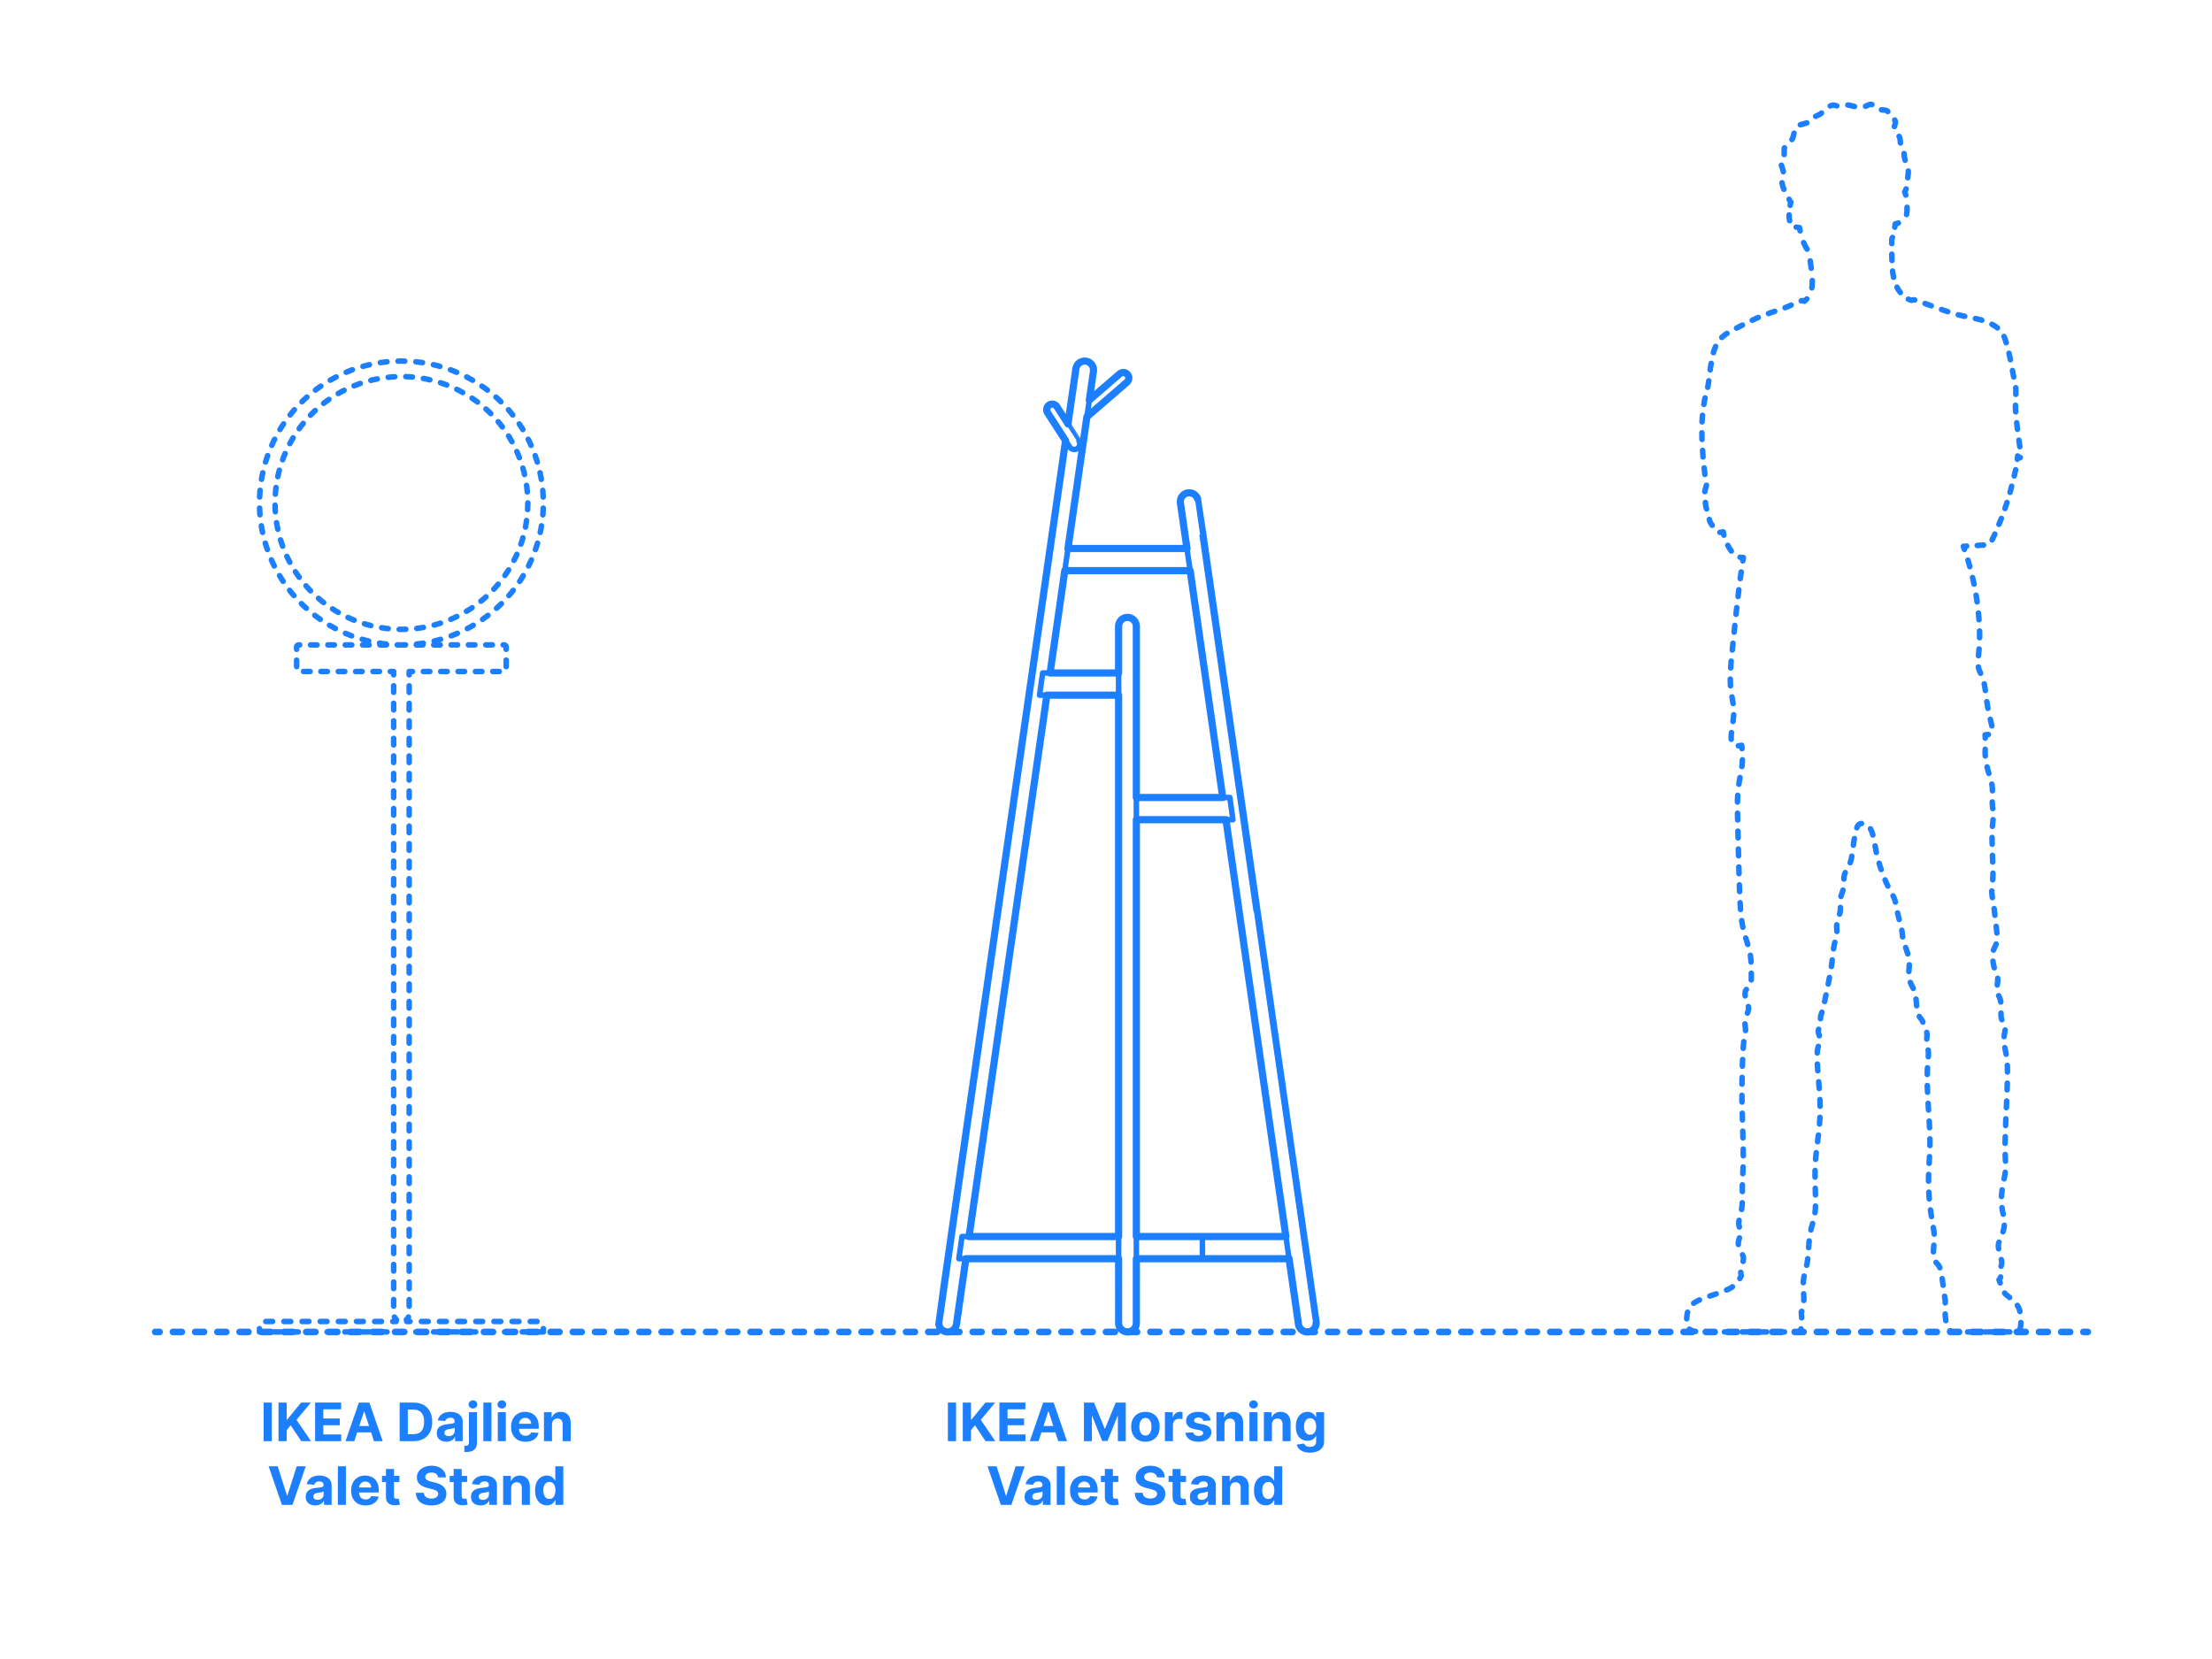 <?xml version="1.0" encoding="UTF-8"?>
<svg xmlns="http://www.w3.org/2000/svg" width="1000" height="750" version="1.1" viewBox="0 0 1000 750">
  <!-- Generator: Adobe Illustrator 29.8.1, SVG Export Plug-In . SVG Version: 2.1.1 Build 2)  -->
  <g id="FILL-BACKGROUND">
    <rect width="1000" height="750" fill="#fff"/>
  </g>
  <g id="N-TEXT">
    <g id="MTEXT">
      <g>
        <path d="M122.868,634.07v17.455h-3.69v-17.455h3.69Z" fill="#1b7fff"/>
        <path d="M125.91,651.525v-17.455h3.69v7.696h.23l6.281-7.696h4.423l-6.478,7.815,6.555,9.639h-4.415l-4.781-7.176-1.815,2.216v4.96h-3.69Z" fill="#1b7fff"/>
        <path d="M142.461,651.525v-17.455h11.762v3.042h-8.071v4.159h7.466v3.042h-7.466v4.168h8.105v3.042h-11.796Z" fill="#1b7fff"/>
        <path d="M160.171,651.525h-3.954l6.025-17.455h4.756l6.017,17.455h-3.954l-4.372-13.466h-.137l-4.381,13.466ZM159.924,644.664h9.341v2.881h-9.341v-2.881Z" fill="#1b7fff"/>
        <path d="M186.864,651.525h-6.188v-17.455h6.238c1.756,0,3.267.348,4.534,1.044,1.267.696,2.243,1.695,2.928,2.996.685,1.301,1.026,2.858,1.026,4.67s-.342,3.38-1.026,4.688c-.685,1.307-1.665,2.31-2.94,3.008s-2.8,1.048-4.572,1.048ZM184.367,648.363h2.344c1.091,0,2.01-.194,2.757-.583s1.31-.994,1.688-1.815c.378-.821.566-1.882.566-3.183,0-1.29-.188-2.344-.566-3.162s-.939-1.42-1.684-1.807c-.744-.387-1.662-.58-2.753-.58h-2.352v11.13Z" fill="#1b7fff"/>
        <path d="M201.796,651.772c-.835,0-1.58-.146-2.233-.439s-1.169-.727-1.547-1.304-.566-1.297-.566-2.161c0-.727.134-1.338.4-1.833.268-.494.631-.892,1.091-1.193.461-.301.984-.529,1.572-.682.589-.153,1.206-.261,1.854-.324.761-.08,1.375-.155,1.841-.226.466-.071.804-.177,1.014-.319s.315-.352.315-.631v-.051c0-.54-.169-.958-.507-1.253s-.817-.443-1.437-.443c-.653,0-1.173.144-1.56.431-.386.287-.642.646-.767,1.078l-3.358-.273c.171-.795.506-1.484,1.006-2.067.5-.582,1.146-1.031,1.939-1.347.792-.315,1.711-.473,2.757-.473.728,0,1.425.085,2.092.255.668.17,1.262.435,1.781.793.521.358.931.817,1.231,1.376.302.56.452,1.229.452,2.007v8.83h-3.443v-1.815h-.103c-.21.409-.491.769-.844,1.078-.352.31-.775.551-1.27.725s-1.065.26-1.713.26ZM202.836,649.267c.533,0,1.005-.107,1.414-.32s.73-.501.964-.865c.232-.363.349-.775.349-1.236v-1.389c-.113.074-.269.141-.464.201-.196.06-.417.113-.661.162s-.488.091-.732.128-.466.07-.665.098c-.426.062-.798.162-1.116.298-.318.136-.565.319-.741.549-.177.23-.265.516-.265.857,0,.494.181.871.541,1.129.361.259.819.388,1.377.388Z" fill="#1b7fff"/>
        <path d="M211.988,638.434h3.631v13.739c0,1.011-.199,1.829-.597,2.454s-.967,1.083-1.709,1.373c-.741.29-1.626.435-2.654.435-.125,0-.246-.001-.362-.004s-.24-.007-.371-.013v-2.838c.097.005.181.01.252.013.071.002.146.004.226.004.585,0,.996-.124,1.231-.371.236-.247.354-.618.354-1.112v-13.679ZM213.804,636.747c-.54,0-1.003-.179-1.389-.537-.387-.358-.58-.79-.58-1.295s.193-.939.58-1.3c.386-.361.847-.541,1.381-.541.545,0,1.01.179,1.393.537.384.358.576.79.576,1.295s-.192.939-.576,1.299c-.383.361-.845.542-1.385.542Z" fill="#1b7fff"/>
        <path d="M222.147,634.07v17.455h-3.631v-17.455h3.631Z" fill="#1b7fff"/>
        <path d="M226.877,636.747c-.54,0-1.003-.179-1.389-.537-.387-.358-.58-.79-.58-1.295s.193-.939.58-1.3c.386-.361.847-.541,1.381-.541.545,0,1.01.179,1.393.537.384.358.576.79.576,1.295s-.192.939-.576,1.299c-.383.361-.845.542-1.385.542ZM225.045,651.525v-13.091h3.631v13.091h-3.631Z" fill="#1b7fff"/>
        <path d="M237.539,651.781c-1.347,0-2.504-.274-3.473-.823s-1.715-1.327-2.237-2.335c-.523-1.009-.784-2.203-.784-3.584,0-1.347.261-2.528.784-3.545.522-1.017,1.26-1.81,2.211-2.378.952-.568,2.07-.852,3.354-.852.863,0,1.669.138,2.416.413.747.276,1.4.689,1.96,1.24s.996,1.243,1.309,2.075c.312.833.469,1.806.469,2.919v.997h-11.055v-2.25h7.637c0-.522-.113-.985-.341-1.389-.228-.403-.541-.72-.941-.95-.401-.23-.865-.345-1.394-.345-.552,0-1.039.126-1.462.379-.424.253-.754.591-.993,1.014-.238.423-.36.894-.366,1.411v2.139c0,.647.121,1.208.362,1.679.241.472.584.835,1.027,1.091.442.255.968.383,1.576.383.403,0,.772-.057,1.108-.17.335-.114.622-.284.86-.511.238-.228.421-.506.546-.835l3.357.222c-.17.807-.519,1.51-1.044,2.109s-1.201,1.065-2.028,1.398c-.827.332-1.78.499-2.859.499Z" fill="#1b7fff"/>
        <path d="M249.548,643.957v7.568h-3.631v-13.091h3.46v2.31h.153c.29-.761.775-1.365,1.458-1.811.682-.446,1.508-.669,2.479-.669.909,0,1.702.199,2.378.597.676.397,1.202.964,1.577,1.7s.562,1.612.562,2.629v8.335h-3.631v-7.688c.006-.801-.199-1.428-.613-1.879-.415-.452-.986-.677-1.714-.677-.488,0-.919.105-1.291.315-.372.21-.662.516-.869.917-.207.4-.314.882-.319,1.444Z" fill="#1b7fff"/>
        <path d="M125.535,662.87l4.219,13.261h.162l4.227-13.261h4.091l-6.017,17.455h-4.756l-6.025-17.455h4.1Z" fill="#1b7fff"/>
        <path d="M142.546,680.572c-.835,0-1.579-.146-2.232-.439s-1.169-.727-1.547-1.304-.566-1.297-.566-2.161c0-.727.133-1.338.4-1.833.267-.494.631-.892,1.091-1.193s.984-.529,1.572-.682,1.206-.261,1.854-.324c.762-.08,1.375-.155,1.841-.226.466-.071.804-.177,1.015-.319.21-.142.315-.352.315-.631v-.051c0-.54-.169-.958-.508-1.253-.338-.295-.816-.443-1.436-.443-.653,0-1.174.144-1.56.431-.387.287-.643.646-.768,1.078l-3.357-.273c.17-.795.506-1.484,1.006-2.067.5-.582,1.146-1.031,1.938-1.347.793-.315,1.712-.473,2.757-.473.728,0,1.425.085,2.093.255.667.17,1.262.435,1.781.793s.931.817,1.231,1.376.452,1.229.452,2.007v8.83h-3.443v-1.815h-.103c-.21.409-.491.769-.844,1.078-.353.31-.775.551-1.27.725-.495.173-1.065.26-1.714.26ZM143.586,678.066c.534,0,1.006-.107,1.415-.32s.729-.501.963-.865c.233-.363.35-.775.35-1.236v-1.389c-.114.074-.269.141-.465.201-.195.06-.416.113-.66.162s-.489.091-.733.128-.466.07-.664.098c-.427.062-.799.162-1.117.298-.318.136-.565.319-.741.549-.176.23-.264.516-.264.857,0,.494.18.871.541,1.129.36.259.819.388,1.376.388Z" fill="#1b7fff"/>
        <path d="M156.37,662.87v17.455h-3.631v-17.455h3.631Z" fill="#1b7fff"/>
        <path d="M165.233,680.581c-1.347,0-2.504-.274-3.473-.823s-1.715-1.327-2.237-2.335c-.523-1.009-.784-2.203-.784-3.584,0-1.347.261-2.528.784-3.545.522-1.017,1.26-1.81,2.211-2.378.952-.568,2.07-.852,3.354-.852.863,0,1.669.138,2.416.413.747.276,1.4.689,1.96,1.24s.996,1.243,1.309,2.075c.312.833.469,1.806.469,2.919v.997h-11.055v-2.25h7.637c0-.522-.113-.985-.341-1.389-.228-.403-.541-.72-.941-.95-.401-.23-.865-.345-1.394-.345-.552,0-1.039.126-1.462.379-.424.253-.754.591-.993,1.014-.238.423-.36.894-.366,1.411v2.139c0,.647.121,1.208.362,1.679.241.472.584.835,1.027,1.091.442.255.968.383,1.576.383.403,0,.772-.057,1.108-.17.335-.114.622-.284.86-.511.238-.228.421-.506.546-.835l3.357.222c-.17.807-.519,1.51-1.044,2.109s-1.201,1.065-2.028,1.398c-.827.332-1.78.499-2.859.499Z" fill="#1b7fff"/>
        <path d="M180.574,667.234v2.727h-7.884v-2.727h7.884ZM174.48,664.098h3.631v12.204c0,.335.051.596.153.78s.246.314.431.388.398.111.644.111c.17,0,.341-.016.511-.047.171-.031.302-.056.393-.073l.57,2.702c-.182.057-.438.124-.767.201-.33.077-.73.124-1.202.141-.875.034-1.641-.083-2.297-.35s-1.166-.682-1.529-1.244c-.364-.562-.543-1.273-.537-2.131v-12.682Z" fill="#1b7fff"/>
        <path d="M198.037,667.89c-.068-.688-.361-1.222-.878-1.603-.518-.38-1.219-.571-2.105-.571-.603,0-1.11.084-1.525.251s-.731.399-.95.694c-.219.296-.328.631-.328,1.006-.012.312.056.585.2.818s.345.433.601.601c.256.168.552.312.887.435.335.123.693.226,1.074.311l1.567.375c.762.171,1.461.398,2.097.682.637.284,1.188.633,1.653,1.048.466.415.828.903,1.087,1.466s.391,1.208.396,1.935c-.006,1.068-.277,1.993-.814,2.774-.536.781-1.31,1.386-2.317,1.815-1.009.429-2.224.644-3.644.644-1.409,0-2.636-.216-3.678-.647-1.043-.432-1.855-1.073-2.438-1.922-.583-.85-.888-1.902-.916-3.158h3.57c.04.585.209,1.072.508,1.461.298.389.698.682,1.201.878s1.072.294,1.709.294c.625,0,1.169-.091,1.632-.272.463-.182.823-.435,1.078-.759.256-.324.384-.696.384-1.116,0-.392-.115-.722-.345-.989-.23-.267-.565-.494-1.006-.682s-.979-.358-1.615-.512l-1.9-.477c-1.472-.358-2.634-.917-3.486-1.679-.852-.761-1.275-1.787-1.27-3.077-.006-1.057.277-1.98.848-2.77.571-.79,1.356-1.406,2.356-1.849,1-.443,2.137-.665,3.409-.665,1.296,0,2.428.222,3.396.665.969.443,1.723,1.06,2.263,1.849.54.79.818,1.705.836,2.745h-3.537Z" fill="#1b7fff"/>
        <path d="M211.179,667.234v2.727h-7.884v-2.727h7.884ZM205.085,664.098h3.631v12.204c0,.335.051.596.153.78s.246.314.431.388.398.111.644.111c.17,0,.341-.016.511-.047.171-.031.302-.056.393-.073l.57,2.702c-.182.057-.438.124-.767.201-.33.077-.73.124-1.202.141-.875.034-1.641-.083-2.297-.35s-1.166-.682-1.529-1.244c-.364-.562-.543-1.273-.537-2.131v-12.682Z" fill="#1b7fff"/>
        <path d="M217.272,680.572c-.835,0-1.58-.146-2.233-.439s-1.169-.727-1.547-1.304-.566-1.297-.566-2.161c0-.727.134-1.338.4-1.833.268-.494.631-.892,1.091-1.193.461-.301.984-.529,1.572-.682.589-.153,1.206-.261,1.854-.324.761-.08,1.375-.155,1.841-.226.466-.071.804-.177,1.014-.319s.315-.352.315-.631v-.051c0-.54-.169-.958-.507-1.253s-.817-.443-1.437-.443c-.653,0-1.173.144-1.56.431-.386.287-.642.646-.767,1.078l-3.358-.273c.171-.795.506-1.484,1.006-2.067.5-.582,1.146-1.031,1.939-1.347.792-.315,1.711-.473,2.757-.473.728,0,1.425.085,2.092.255.668.17,1.262.435,1.781.793.521.358.931.817,1.231,1.376.302.56.452,1.229.452,2.007v8.83h-3.443v-1.815h-.103c-.21.409-.491.769-.844,1.078-.352.31-.775.551-1.27.725s-1.065.26-1.713.26ZM218.312,678.066c.533,0,1.005-.107,1.414-.32s.73-.501.964-.865c.232-.363.349-.775.349-1.236v-1.389c-.113.074-.269.141-.464.201-.196.06-.417.113-.661.162s-.488.091-.732.128-.466.07-.665.098c-.426.062-.798.162-1.116.298-.318.136-.565.319-.741.549-.177.23-.265.516-.265.857,0,.494.181.871.541,1.129.361.259.819.388,1.377.388Z" fill="#1b7fff"/>
        <path d="M231.096,672.756v7.568h-3.631v-13.091h3.461v2.31h.153c.289-.761.775-1.365,1.457-1.811.682-.446,1.509-.669,2.48-.669.909,0,1.701.199,2.378.597.676.397,1.201.964,1.576,1.7s.562,1.612.562,2.629v8.335h-3.631v-7.688c.006-.801-.198-1.428-.613-1.879s-.985-.677-1.713-.677c-.489,0-.919.105-1.291.315-.372.21-.662.516-.87.917-.207.4-.313.882-.319,1.444Z" fill="#1b7fff"/>
        <path d="M247.213,680.538c-.995,0-1.894-.257-2.698-.771-.804-.514-1.44-1.273-1.909-2.276-.469-1.002-.703-2.234-.703-3.694,0-1.5.242-2.749.725-3.746.483-.998,1.127-1.745,1.931-2.242s1.686-.746,2.646-.746c.732,0,1.345.124,1.837.371.491.247.889.554,1.192.92.305.367.536.726.695,1.078h.11v-6.562h3.622v17.455h-3.579v-2.097h-.153c-.171.364-.411.723-.721,1.078-.31.355-.71.649-1.201.882-.492.233-1.09.349-1.794.349ZM248.363,677.648c.585,0,1.081-.16,1.487-.481.406-.321.719-.771.938-1.351.219-.58.328-1.259.328-2.037s-.108-1.455-.324-2.028-.528-1.017-.938-1.33-.906-.469-1.491-.469c-.597,0-1.1.162-1.509.486-.409.324-.719.772-.929,1.347-.211.574-.315,1.238-.315,1.994,0,.761.106,1.433.319,2.016s.522,1.037.929,1.364.908.49,1.505.49Z" fill="#1b7fff"/>
      </g>
    </g>
    <g id="MTEXT1" data-name="MTEXT">
      <g>
        <path d="M432.212,634.07v17.455h-3.69v-17.455h3.69Z" fill="#1b7fff"/>
        <path d="M435.254,651.525v-17.455h3.69v7.696h.23l6.281-7.696h4.423l-6.478,7.815,6.555,9.639h-4.415l-4.781-7.176-1.815,2.216v4.96h-3.69Z" fill="#1b7fff"/>
        <path d="M451.805,651.525v-17.455h11.762v3.042h-8.071v4.159h7.466v3.042h-7.466v4.168h8.105v3.042h-11.796Z" fill="#1b7fff"/>
        <path d="M469.515,651.525h-3.954l6.025-17.455h4.756l6.017,17.455h-3.954l-4.372-13.466h-.137l-4.381,13.466ZM469.268,644.664h9.341v2.881h-9.341v-2.881Z" fill="#1b7fff"/>
        <path d="M490.021,634.07h4.551l4.807,11.728h.205l4.807-11.728h4.551v17.455h-3.579v-11.361h-.146l-4.517,11.275h-2.438l-4.517-11.318h-.146v11.403h-3.579v-17.455Z" fill="#1b7fff"/>
        <path d="M517.821,651.781c-1.324,0-2.467-.283-3.431-.848-.963-.565-1.706-1.355-2.229-2.369-.522-1.015-.784-2.192-.784-3.533,0-1.353.262-2.536.784-3.55s1.266-1.804,2.229-2.37c.964-.565,2.106-.848,3.431-.848s2.468.283,3.431.848c.963.565,1.706,1.355,2.229,2.37s.784,2.197.784,3.55c0,1.341-.262,2.518-.784,3.533-.522,1.014-1.266,1.804-2.229,2.369s-2.106.848-3.431.848ZM517.839,648.968c.602,0,1.104-.172,1.508-.516s.709-.814.916-1.411c.208-.597.312-1.275.312-2.037s-.104-1.44-.312-2.037c-.207-.597-.513-1.068-.916-1.415-.403-.346-.906-.52-1.508-.52-.608,0-1.118.174-1.53.52-.412.347-.722.818-.929,1.415-.208.596-.312,1.275-.312,2.037s.104,1.44.312,2.037c.207.597.517,1.067.929,1.411s.922.516,1.53.516Z" fill="#1b7fff"/>
        <path d="M526.634,651.525v-13.091h3.52v2.284h.137c.238-.812.639-1.428,1.201-1.845.562-.418,1.211-.626,1.943-.626.182,0,.378.011.588.034.211.022.396.054.555.094v3.221c-.171-.051-.406-.096-.708-.136-.301-.04-.576-.06-.826-.06-.534,0-1.01.115-1.428.345s-.747.55-.988.959c-.242.409-.362.88-.362,1.415v7.406h-3.631Z" fill="#1b7fff"/>
        <path d="M547.335,642.167l-3.323.205c-.058-.284-.18-.542-.367-.771s-.433-.415-.736-.554c-.305-.139-.667-.209-1.087-.209-.562,0-1.037.118-1.424.354-.386.236-.579.55-.579.942,0,.312.125.577.375.792.25.216.679.39,1.287.52l2.369.478c1.272.261,2.222.682,2.847,1.261s.938,1.341.938,2.284c0,.858-.252,1.611-.755,2.258-.502.648-1.19,1.152-2.062,1.513s-1.876.542-3.013.542c-1.732,0-3.112-.362-4.138-1.087-1.025-.724-1.626-1.711-1.803-2.961l3.571-.188c.108.528.369.93.784,1.206.415.275.946.413,1.594.413.637,0,1.149-.124,1.538-.371.39-.247.587-.567.593-.959-.006-.33-.145-.601-.418-.814-.272-.213-.693-.376-1.261-.49l-2.268-.452c-1.278-.256-2.229-.699-2.851-1.33-.622-.631-.934-1.435-.934-2.412,0-.841.229-1.565.687-2.173.457-.608,1.102-1.077,1.935-1.406.832-.33,1.808-.494,2.928-.494,1.653,0,2.956.349,3.907,1.048.952.699,1.507,1.65,1.666,2.855Z" fill="#1b7fff"/>
        <path d="M553.557,643.957v7.568h-3.631v-13.091h3.46v2.31h.153c.29-.761.775-1.365,1.458-1.811.682-.446,1.508-.669,2.479-.669.909,0,1.702.199,2.378.597.676.397,1.202.964,1.577,1.7s.562,1.612.562,2.629v8.335h-3.631v-7.688c.006-.801-.199-1.428-.613-1.879-.415-.452-.986-.677-1.714-.677-.488,0-.919.105-1.291.315-.372.21-.662.516-.869.917-.207.4-.314.882-.319,1.444Z" fill="#1b7fff"/>
        <path d="M566.682,636.747c-.54,0-1.003-.179-1.39-.537s-.579-.79-.579-1.295.192-.939.579-1.3.847-.541,1.381-.541c.546,0,1.01.179,1.394.537.384.358.575.79.575,1.295s-.191.939-.575,1.299c-.384.361-.846.542-1.385.542ZM564.849,651.525v-13.091h3.631v13.091h-3.631Z" fill="#1b7fff"/>
        <path d="M575.008,643.957v7.568h-3.631v-13.091h3.46v2.31h.153c.29-.761.775-1.365,1.458-1.811.682-.446,1.508-.669,2.479-.669.909,0,1.702.199,2.378.597.676.397,1.202.964,1.577,1.7s.562,1.612.562,2.629v8.335h-3.631v-7.688c.006-.801-.199-1.428-.613-1.879-.415-.452-.986-.677-1.714-.677-.488,0-.919.105-1.291.315-.372.21-.662.516-.869.917-.207.4-.314.882-.319,1.444Z" fill="#1b7fff"/>
        <path d="M592.198,656.707c-1.177,0-2.184-.161-3.021-.481s-1.505-.757-1.999-1.308c-.494-.551-.815-1.17-.963-1.858l3.358-.452c.102.261.264.505.485.733.222.227.516.41.882.55.367.139.814.208,1.343.208.79,0,1.441-.191,1.956-.575.514-.383.771-1.024.771-1.922v-2.395h-.153c-.159.364-.398.708-.717,1.031-.317.324-.727.588-1.227.793s-1.097.307-1.79.307c-.983,0-1.876-.229-2.681-.686-.804-.458-1.443-1.159-1.917-2.105-.475-.946-.712-2.144-.712-3.592,0-1.483.241-2.722.725-3.716.482-.994,1.126-1.738,1.93-2.233.805-.494,1.687-.741,2.646-.741.733,0,1.347.124,1.841.371.495.247.894.554,1.198.92.304.367.538.726.703,1.078h.136v-2.199h3.605v13.219c0,1.113-.272,2.045-.818,2.795s-1.3,1.314-2.263,1.692c-.963.377-2.069.566-3.319.566ZM592.274,648.61c.585,0,1.081-.146,1.487-.439.406-.293.719-.713.938-1.262.219-.548.328-1.206.328-1.973s-.107-1.433-.324-1.999c-.216-.565-.528-1.004-.938-1.317-.408-.312-.906-.469-1.491-.469-.597,0-1.1.161-1.509.481-.408.321-.719.766-.929,1.334-.21.568-.315,1.224-.315,1.969,0,.755.106,1.408.32,1.956.213.549.522.972.929,1.27s.907.448,1.504.448Z" fill="#1b7fff"/>
        <path d="M450.535,662.87l4.219,13.261h.162l4.227-13.261h4.091l-6.017,17.455h-4.756l-6.025-17.455h4.1Z" fill="#1b7fff"/>
        <path d="M467.546,680.572c-.835,0-1.579-.146-2.232-.439s-1.169-.727-1.547-1.304-.566-1.297-.566-2.161c0-.727.133-1.338.4-1.833.267-.494.631-.892,1.091-1.193s.984-.529,1.572-.682,1.206-.261,1.854-.324c.762-.08,1.375-.155,1.841-.226.466-.071.804-.177,1.015-.319.21-.142.315-.352.315-.631v-.051c0-.54-.169-.958-.508-1.253-.338-.295-.816-.443-1.436-.443-.653,0-1.174.144-1.56.431-.387.287-.643.646-.768,1.078l-3.357-.273c.17-.795.506-1.484,1.006-2.067.5-.582,1.146-1.031,1.938-1.347.793-.315,1.712-.473,2.757-.473.728,0,1.425.085,2.093.255.667.17,1.262.435,1.781.793s.931.817,1.231,1.376.452,1.229.452,2.007v8.83h-3.443v-1.815h-.103c-.21.409-.491.769-.844,1.078-.353.31-.775.551-1.27.725-.495.173-1.065.26-1.714.26ZM468.586,678.066c.534,0,1.006-.107,1.415-.32s.729-.501.963-.865c.233-.363.35-.775.35-1.236v-1.389c-.114.074-.269.141-.465.201-.195.06-.416.113-.66.162s-.489.091-.733.128-.466.07-.664.098c-.427.062-.799.162-1.117.298-.318.136-.565.319-.741.549-.176.23-.264.516-.264.857,0,.494.18.871.541,1.129.36.259.819.388,1.376.388Z" fill="#1b7fff"/>
        <path d="M481.37,662.87v17.455h-3.631v-17.455h3.631Z" fill="#1b7fff"/>
        <path d="M490.233,680.581c-1.347,0-2.504-.274-3.473-.823s-1.715-1.327-2.237-2.335c-.523-1.009-.784-2.203-.784-3.584,0-1.347.261-2.528.784-3.545.522-1.017,1.26-1.81,2.211-2.378.952-.568,2.07-.852,3.354-.852.863,0,1.669.138,2.416.413.747.276,1.4.689,1.96,1.24s.996,1.243,1.309,2.075c.312.833.469,1.806.469,2.919v.997h-11.055v-2.25h7.637c0-.522-.113-.985-.341-1.389-.228-.403-.541-.72-.941-.95-.401-.23-.865-.345-1.394-.345-.552,0-1.039.126-1.462.379-.424.253-.754.591-.993,1.014-.238.423-.36.894-.366,1.411v2.139c0,.647.121,1.208.362,1.679.241.472.584.835,1.027,1.091.442.255.968.383,1.576.383.403,0,.772-.057,1.108-.17.335-.114.622-.284.86-.511.238-.228.421-.506.546-.835l3.357.222c-.17.807-.519,1.51-1.044,2.109s-1.201,1.065-2.028,1.398c-.827.332-1.78.499-2.859.499Z" fill="#1b7fff"/>
        <path d="M505.574,667.234v2.727h-7.884v-2.727h7.884ZM499.48,664.098h3.631v12.204c0,.335.051.596.153.78s.246.314.431.388.398.111.644.111c.17,0,.341-.016.511-.047.171-.031.302-.056.393-.073l.57,2.702c-.182.057-.438.124-.767.201-.33.077-.73.124-1.202.141-.875.034-1.641-.083-2.297-.35s-1.166-.682-1.529-1.244c-.364-.562-.543-1.273-.537-2.131v-12.682Z" fill="#1b7fff"/>
        <path d="M523.037,667.89c-.068-.688-.361-1.222-.878-1.603-.518-.38-1.219-.571-2.105-.571-.603,0-1.11.084-1.525.251s-.731.399-.95.694c-.219.296-.328.631-.328,1.006-.012.312.056.585.2.818s.345.433.601.601c.256.168.552.312.887.435.335.123.693.226,1.074.311l1.567.375c.762.171,1.461.398,2.097.682.637.284,1.188.633,1.653,1.048.466.415.828.903,1.087,1.466s.391,1.208.396,1.935c-.006,1.068-.277,1.993-.814,2.774-.536.781-1.31,1.386-2.317,1.815-1.009.429-2.224.644-3.644.644-1.409,0-2.636-.216-3.678-.647-1.043-.432-1.855-1.073-2.438-1.922-.583-.85-.888-1.902-.916-3.158h3.57c.04.585.209,1.072.508,1.461.298.389.698.682,1.201.878s1.072.294,1.709.294c.625,0,1.169-.091,1.632-.272.463-.182.823-.435,1.078-.759.256-.324.384-.696.384-1.116,0-.392-.115-.722-.345-.989-.23-.267-.565-.494-1.006-.682s-.979-.358-1.615-.512l-1.9-.477c-1.472-.358-2.634-.917-3.486-1.679-.852-.761-1.275-1.787-1.27-3.077-.006-1.057.277-1.98.848-2.77.571-.79,1.356-1.406,2.356-1.849,1-.443,2.137-.665,3.409-.665,1.296,0,2.428.222,3.396.665.969.443,1.723,1.06,2.263,1.849.54.79.818,1.705.836,2.745h-3.537Z" fill="#1b7fff"/>
        <path d="M536.179,667.234v2.727h-7.884v-2.727h7.884ZM530.085,664.098h3.631v12.204c0,.335.051.596.153.78s.246.314.431.388.398.111.644.111c.17,0,.341-.016.511-.047.171-.031.302-.056.393-.073l.57,2.702c-.182.057-.438.124-.767.201-.33.077-.73.124-1.202.141-.875.034-1.641-.083-2.297-.35s-1.166-.682-1.529-1.244c-.364-.562-.543-1.273-.537-2.131v-12.682Z" fill="#1b7fff"/>
        <path d="M542.272,680.572c-.835,0-1.58-.146-2.233-.439s-1.169-.727-1.547-1.304-.566-1.297-.566-2.161c0-.727.134-1.338.4-1.833.268-.494.631-.892,1.091-1.193.461-.301.984-.529,1.572-.682.589-.153,1.206-.261,1.854-.324.761-.08,1.375-.155,1.841-.226.466-.071.804-.177,1.014-.319s.315-.352.315-.631v-.051c0-.54-.169-.958-.507-1.253s-.817-.443-1.437-.443c-.653,0-1.173.144-1.56.431-.386.287-.642.646-.767,1.078l-3.358-.273c.171-.795.506-1.484,1.006-2.067.5-.582,1.146-1.031,1.939-1.347.792-.315,1.711-.473,2.757-.473.728,0,1.425.085,2.092.255.668.17,1.262.435,1.781.793.521.358.931.817,1.231,1.376.302.56.452,1.229.452,2.007v8.83h-3.443v-1.815h-.103c-.21.409-.491.769-.844,1.078-.352.31-.775.551-1.27.725s-1.065.26-1.713.26ZM543.312,678.066c.533,0,1.005-.107,1.414-.32s.73-.501.964-.865c.232-.363.349-.775.349-1.236v-1.389c-.113.074-.269.141-.464.201-.196.06-.417.113-.661.162s-.488.091-.732.128-.466.07-.665.098c-.426.062-.798.162-1.116.298-.318.136-.565.319-.741.549-.177.23-.265.516-.265.857,0,.494.181.871.541,1.129.361.259.819.388,1.377.388Z" fill="#1b7fff"/>
        <path d="M556.096,672.756v7.568h-3.631v-13.091h3.461v2.31h.153c.289-.761.775-1.365,1.457-1.811.682-.446,1.509-.669,2.48-.669.909,0,1.701.199,2.378.597.676.397,1.201.964,1.576,1.7s.562,1.612.562,2.629v8.335h-3.631v-7.688c.006-.801-.198-1.428-.613-1.879s-.985-.677-1.713-.677c-.489,0-.919.105-1.291.315-.372.21-.662.516-.87.917-.207.4-.313.882-.319,1.444Z" fill="#1b7fff"/>
        <path d="M572.213,680.538c-.995,0-1.894-.257-2.698-.771-.804-.514-1.44-1.273-1.909-2.276-.469-1.002-.703-2.234-.703-3.694,0-1.5.242-2.749.725-3.746.483-.998,1.127-1.745,1.931-2.242s1.686-.746,2.646-.746c.732,0,1.345.124,1.837.371.491.247.889.554,1.192.92.305.367.536.726.695,1.078h.11v-6.562h3.622v17.455h-3.579v-2.097h-.153c-.171.364-.411.723-.721,1.078-.31.355-.71.649-1.201.882-.492.233-1.09.349-1.794.349ZM573.363,677.648c.585,0,1.081-.16,1.487-.481.406-.321.719-.771.938-1.351.219-.58.328-1.259.328-2.037s-.108-1.455-.324-2.028-.528-1.017-.938-1.33-.906-.469-1.491-.469c-.597,0-1.1.162-1.509.486-.409.324-.719.772-.929,1.347-.211.574-.315,1.238-.315,1.994,0,.761.106,1.433.319,2.016s.522,1.037.929,1.364.908.49,1.505.49Z" fill="#1b7fff"/>
      </g>
    </g>
  </g>
  <g id="_x32_D_x24_AG-DIAGRAM">
    <g id="POLYLINE">
      <g>
        <line x1="70.155" y1="602.14" x2="72.155" y2="602.14" fill="none" stroke="#1b7fff" stroke-linecap="round" stroke-linejoin="round" stroke-width="3"/>
        <line x1="78.181" y1="602.14" x2="938.832" y2="602.14" fill="none" stroke="#1b7fff" stroke-dasharray="4.017 6.026" stroke-linecap="round" stroke-linejoin="round" stroke-width="3"/>
        <line x1="941.845" y1="602.14" x2="943.845" y2="602.14" fill="none" stroke="#1b7fff" stroke-linecap="round" stroke-linejoin="round" stroke-width="3"/>
      </g>
    </g>
  </g>
  <g id="_x32_D_x24_AG-DETAILS-DIAGRAM">
    <g id="POLYLINE1" data-name="POLYLINE">
      <path d="M238.617,227.378c.028,19.218-9.786,37.354-25.891,47.842-29.417,19.108-68.693,7.693-83.286-24.205-6.811-14.915-6.812-32.359,0-47.274,14.594-31.899,53.87-43.313,83.287-24.205,16.104,10.488,25.919,28.623,25.891,47.842Z" fill="none" stroke="#1b7fff" stroke-dasharray="2.992 4.986" stroke-linecap="round" stroke-linejoin="round" stroke-width="2.5"/>
    </g>
    <g id="POLYLINE2" data-name="POLYLINE">
      <g>
        <path d="M179.615,291.519c.499.014.999.022,1.5.024-.016.001-.551.002-1.496.002" fill="none" stroke="#1b7fff" stroke-linecap="round" stroke-linejoin="round" stroke-width="2.5"/>
        <path d="M174.714,291.545c-12.663-.002-39.707-.016-39.81.01-.162.025-.317.093-.444.195-.206.163-.337.414-.354.675-.001.021-.002.045-.002.065v10.136c0,.054.005.11.014.163.032.183.119.355.246.49.135.143.315.241.508.278.127.06,28.511.011,39.136.009" fill="none" stroke="#1b7fff" stroke-dasharray="2.943 4.905" stroke-linecap="round" stroke-linejoin="round" stroke-width="2.5"/>
        <path d="M176.463,303.567c.941.001,1.478.003,1.497.007,0,.002,0,.515,0,1.496" fill="none" stroke="#1b7fff" stroke-linecap="round" stroke-linejoin="round" stroke-width="2.5"/>
        <path d="M177.961,310.022c.001,41.101-.008,265.342.002,282.954" fill="none" stroke="#1b7fff" stroke-dasharray="2.973 4.955" stroke-linecap="round" stroke-linejoin="round" stroke-width="2.5"/>
        <path d="M178.304,595.408c.216.451.529.857.914,1.177-.095.261-.144.54-.144.818-.018,0-.549.001-1.497.002" fill="none" stroke="#1b7fff" stroke-linecap="round" stroke-linejoin="round" stroke-width="2.5"/>
        <path d="M172.45,597.405c-15.528-.001-52.987-.012-53.126.007-.215.019-.429.069-.629.149-.307.122-.586.315-.81.559-.022.024-.044.049-.065.073" fill="none" stroke="#1b7fff" stroke-dasharray="3.076 5.127" stroke-linecap="round" stroke-linejoin="round" stroke-width="2.5"/>
        <path d="M117.304,600.642v1.498h1.5" fill="none" stroke="#1b7fff" stroke-linecap="round" stroke-linejoin="round" stroke-width="2.5"/>
        <line x1="123.817" y1="602.14" x2="241.628" y2="602.14" fill="none" stroke="#1b7fff" stroke-dasharray="3.008 5.013" stroke-linecap="round" stroke-linejoin="round" stroke-width="2.5"/>
        <polyline points="244.135 602.14 245.635 602.14 245.635 600.64" fill="none" stroke="#1b7fff" stroke-linecap="round" stroke-linejoin="round" stroke-width="2.5"/>
        <path d="M242.791,597.406c-5.956-.016-42.523,0-54.863,0" fill="none" stroke="#1b7fff" stroke-dasharray="3.076 5.127" stroke-linecap="round" stroke-linejoin="round" stroke-width="2.5"/>
        <path d="M185.362,597.406c-.947,0-1.478-.001-1.497-.002,0-.278-.049-.557-.144-.818.385-.321.697-.726.913-1.177" fill="none" stroke="#1b7fff" stroke-linecap="round" stroke-linejoin="round" stroke-width="2.5"/>
        <path d="M184.974,590.507c.016-30.975,0-250.621.003-282.96" fill="none" stroke="#1b7fff" stroke-dasharray="2.973 4.955" stroke-linecap="round" stroke-linejoin="round" stroke-width="2.5"/>
        <path d="M184.977,305.071c0-.974,0-1.487,0-1.496,0,0,.539,0,1.497,0" fill="none" stroke="#1b7fff" stroke-linecap="round" stroke-linejoin="round" stroke-width="2.5"/>
        <path d="M191.379,303.575c11.965,0,36.523-.002,36.526,0,.054-.001.11-.007.163-.017.198-.038.383-.141.519-.29.125-.136.209-.311.238-.494.007-.048.011-.098.011-.147v-10.136c0-.02,0-.045-.002-.065-.017-.262-.149-.513-.354-.675-.132-.105-.293-.175-.46-.198-.111-.051-31.082-.001-42.244-.001" fill="none" stroke="#1b7fff" stroke-dasharray="2.943 4.905" stroke-linecap="round" stroke-linejoin="round" stroke-width="2.5"/>
        <path d="M183.32,291.55c-.945-.001-1.481-.004-1.496-.007.501-.002,1.001-.01,1.5-.024" fill="none" stroke="#1b7fff" stroke-linecap="round" stroke-linejoin="round" stroke-width="2.5"/>
        <path d="M188.343,291.18c19.111-2.057,36.585-12.721,47.072-29.058,21.262-33.215,8.104-77.267-27.89-93.381-16.475-7.358-35.636-7.358-52.111,0-35.995,16.114-49.152,60.167-27.89,93.381,10.944,17.047,29.495,27.919,49.577,29.277" fill="none" stroke="#1b7fff" stroke-dasharray="3.018 5.03" stroke-linecap="round" stroke-linejoin="round" stroke-width="2.5"/>
      </g>
    </g>
    <g id="POLYLINE3" data-name="POLYLINE">
      <g>
        <path d="M814.299,135.985c.25-.057.503-.09.759-.073.246.017.485.11.679.263.382-.321.748-.666,1.086-1.035" fill="none" stroke="#1b7fff" stroke-linecap="round" stroke-linejoin="round" stroke-width="2.5"/>
        <path d="M819.092,130.145c.033-.218.062-.436.087-.654.261-2.391.055-4.839-.219-7.221-.354-2.957-.823-6.003-1.502-8.903-1.443-1.873-2.351-4.05-3-6.311" fill="none" stroke="#1b7fff" stroke-dasharray="3.343 5.571" stroke-linecap="round" stroke-linejoin="round" stroke-width="2.5"/>
        <path d="M813.792,104.35c-.104-.491-.202-.982-.295-1.471-.494-.009-.999-.076-1.484-.209" fill="none" stroke="#1b7fff" stroke-linecap="round" stroke-linejoin="round" stroke-width="2.5"/>
        <path d="M809.06,99.748c-.28-1.029-.279-2.126-.23-3.185.034-.529.08-1.061.139-1.593" fill="none" stroke="#1b7fff" stroke-dasharray="2.621 4.369" stroke-linecap="round" stroke-linejoin="round" stroke-width="2.5"/>
        <path d="M809.289,92.806c.092-.492.198-.981.318-1.464-.165-.119-.294-.281-.402-.452-.146-.231-.275-.522-.393-.807" fill="none" stroke="#1b7fff" stroke-linecap="round" stroke-linejoin="round" stroke-width="2.5"/>
        <path d="M806.452,85.572c-.275-.679-.503-1.378-.677-2.087-.174-.743-.298-1.515-.228-2.28.039-.41.145-.815.271-1.207.183-.564.425-1.195.436-1.793.015-.907-.419-1.864-.689-2.718-.18-.568-.356-1.162-.308-1.763.039-.463.225-.899.434-1.308.269-.519.626-1.126.771-1.692.124-.466.139-.957.137-1.437.002-.989-.146-2.116.327-3.023.274-.507.715-.9,1.154-1.263.584-.477,1.279-.972,1.756-1.554.254-.307.454-.66.61-1.026.409-.952.565-2.123.792-3.131.106-.454.239-.912.466-1.322.343-.638.939-1.072,1.598-1.343,1.511-.634,3.346-.833,4.827-1.543.251-.126.489-.286.688-.485.259-.25.483-.614.685-.91.14-.202.294-.397.478-.56.232-.206.501-.37.773-.517.743-.411,1.718-.711,2.399-1.225.348-.256.833-.79,1.144-1.1.501-.499,1.044-.992,1.603-1.425.654-.499,1.356-.979,2.151-1.22.337-.101.695-.128,1.043-.085.509.056,1.048.263,1.547.372.322.074.657.096.985.057.795-.091,1.597-.403,2.388-.515,1.406-.216,2.897.328,4.25.656,1.547.383,3.226.616,4.763.074.807-.272,1.581-.793,2.41-1,.23-.051.478-.065.703.016.191.068.359.19.509.324.208.176.529.55.721.748.338.356.715.69,1.162.903.974.448,2.16.459,3.212.575.38.043.772.088,1.134.216.166.06.329.144.449.276.234.251.295.647.387.966.066.238.154.476.293.682.22.323.53.576.834.817.531.416,1.19.847,1.619,1.37.213.257.366.57.393.906.057.652-.196,1.313-.364,1.933-.077.288-.152.584-.147.883.004.192.046.383.119.56.196.477.625.928.929,1.339.491.657.921,1.368,1.248,2.121.157.369.292.754.357,1.151.078.451.057.943.106,1.397.038.391.162.77.325,1.127.269.596.677,1.293.925,1.897.442.985.423,2.142.533,3.197.123,1.409.799,2.987,1.266,4.316.187.539.365,1.096.459,1.659.082.475.108.964.09,1.445-.041,1.149-.382,3.143-.534,4.303-.025.178-.048.371-.071.573" fill="none" stroke="#1b7fff" stroke-dasharray="3.059 5.099" stroke-linecap="round" stroke-linejoin="round" stroke-width="2.5"/>
        <path d="M861.708,85.409c-.139.482-.344.944-.628,1.358.177.464.343.94.48,1.423" fill="none" stroke="#1b7fff" stroke-linecap="round" stroke-linejoin="round" stroke-width="2.5"/>
        <path d="M862.134,93.687c.003.459-.003.917-.016,1.372-.045,1.137-.11,2.35-.735,3.338-.225.358-.504.675-.816.959" fill="none" stroke="#1b7fff" stroke-dasharray="3.322 5.537" stroke-linecap="round" stroke-linejoin="round" stroke-width="2.5"/>
        <path d="M858.224,100.803c-.464.188-.945.333-1.438.423-.054.495-.115.991-.184,1.487" fill="none" stroke="#1b7fff" stroke-linecap="round" stroke-linejoin="round" stroke-width="2.5"/>
        <path d="M855.538,107.349c-.099.281-.205.559-.32.834.019,4.573-.07,9.86.398,14.397.19,1.718.497,3.452,1.055,5.09.434,1.283,1.03,2.52,1.766,3.657.64.977,1.379,1.914,2.27,2.676" fill="none" stroke="#1b7fff" stroke-dasharray="2.857 4.762" stroke-linecap="round" stroke-linejoin="round" stroke-width="2.5"/>
        <path d="M862.721,135.264c.458.203.932.371,1.41.516.318-.183.692-.246,1.055-.228.136.006.272.023.406.046" fill="none" stroke="#1b7fff" stroke-linecap="round" stroke-linejoin="round" stroke-width="2.5"/>
        <path d="M870.278,137.205c5.516,2.041,11.455,4.336,16.88,5.566l6.082,1.273c2.891.635,5.757,1.577,8.281,3.149,1.33.831,2.623,1.812,3.507,3.127.661.98,1.106,2.097,1.498,3.206,1.325,3.882,2.154,8.151,2.94,12.179.305,1.624,1.282,7.039,1.648,8.574.082.405.15.832.182,1.244.116,1.641-.086,3.997-.134,5.651-.069,1.785-.029,3.655.109,5.435.199,2.516.776,7.57,1.085,10.078.24,1.852.842,5.324,1.073,7.725" fill="none" stroke="#1b7fff" stroke-dasharray="2.975 4.959" stroke-linecap="round" stroke-linejoin="round" stroke-width="2.5"/>
        <path d="M913.343,206.858c-.066.073-.16.078-.249.047-.075-.025-.145-.067-.211-.111-.265-.185-.513-.436-.749-.657-.034.497-.079.995-.134,1.494" fill="none" stroke="#1b7fff" stroke-linecap="round" stroke-linejoin="round" stroke-width="2.5"/>
        <path d="M911.234,212.358c-.309,1.502-.665,2.993-1.03,4.456-1.591,6.581-3.587,13.215-6.211,19.459-.972,2.265-2.305,5.632-3.417,7.814-.205.37-.434.736-.709,1.058-.28.33-.621.613-1.013.799-.36.174-.753.278-1.146.347-.346.062-.725.097-1.076.126-.95.063-3.133.209-5.165.339" fill="none" stroke="#1b7fff" stroke-dasharray="2.873 4.789" stroke-linecap="round" stroke-linejoin="round" stroke-width="2.5"/>
        <path d="M889.076,246.905c-.628.038-1.152.067-1.495.083.171.469.339.939.505,1.41" fill="none" stroke="#1b7fff" stroke-linecap="round" stroke-linejoin="round" stroke-width="2.5"/>
        <path d="M889.665,253.229c2.245,7.39,3.787,15.016,4.62,22.676.478,4.431.756,9.018.654,13.475-.027,2.307-.383,5.629-.602,7.946-.107,1.364-.197,2.766.022,4.122.142.886.467,1.739.837,2.553.545,1.172,1.188,2.479,1.515,3.726.699,2.496,1.063,6.595,1.43,9.192.533,3.919,1.618,8.291,2.554,12.15.093.43.179.873.168,1.314-.003.097-.011.195-.027.291" fill="none" stroke="#1b7fff" stroke-dasharray="3.052 5.086" stroke-linecap="round" stroke-linejoin="round" stroke-width="2.5"/>
        <path d="M898.912,332.065c-.493.085-.999.112-1.496.13.025.49.05.99.072,1.494" fill="none" stroke="#1b7fff" stroke-linecap="round" stroke-linejoin="round" stroke-width="2.5"/>
        <path d="M897.462,338.725c-.042.988-.063,1.985.024,2.932.174,2.091.582,4.19,1.119,6.216.751,2.792,1.945,5.592,2.099,8.507.169,2.335-.162,5.224.003,7.56.109,1.545.565,3.173.502,4.727-.042,1.321-.39,3.535-.488,4.862-.153,1.798-.166,3.885-.163,5.7.022,3.444.273,9.732.394,13.234.029,1.333.043,2.829-.02,4.157-.079,2.156-.543,4.553-.485,6.713.034,1.509.429,3.379.686,4.874.352,1.818,1.271,10.587,1.519,12.567.09.814.192,1.828.217,2.648.025.759,0,1.534-.144,2.281-.101.528-.265,1.049-.479,1.542-.326.736-.783,1.539-1.044,2.303-.507,1.43-.444,2.989-.301,4.478.125,1.145.322,2.314.639,3.423.242.858.61,1.652.946,2.456.301.729.549,1.494.637,2.281.089.736.016,1.492-.081,2.224-.146,1.145-.45,2.485-.31,3.635.069.529.27,1.033.513,1.504l.546,1.031c.375.723.594,1.52.719,2.321.17,1.079.199,2.195.174,3.285l-.07,1.895c-.019.865-.016,1.756.245,2.589.196.647.673,1.314,1.031,1.885.335.533.611,1.123.656,1.758.044.519-.012,1.047-.087,1.561-.172,1.124-.479,2.361-.565,3.495-.098,1.182.061,2.375.285,3.535.255,1.295.748,3.366.934,4.661.215,1.416.329,2.897.389,4.327.268,7.966-.839,24.058-.977,32.117-.109,3.965-.132,8.337.207,12.295.096,1.471-.051,2.959-.304,4.408l-1.088,5.85c-.37,2.228-.638,4.516-.565,6.777.034,1.197.2,2.413.43,3.588.363,1.868.963,4.161.959,6.057.002,2.089-.624,4.129-1.43,6.037-.34.796-.884,1.919-1.103,2.742-.136.491-.212,1.002-.216,1.512.005,1.733.767,3.697,1.172,5.374.194.793.381,1.61.359,2.431-.013.444-.123.883-.291,1.293-.185.467-.487.974-.616,1.462-.091.32-.074.654-.015.979" fill="none" stroke="#1b7fff" stroke-dasharray="3.025 5.041" stroke-linecap="round" stroke-linejoin="round" stroke-width="2.5"/>
        <path d="M904.426,577.288c-.087.495-.357.95-.718,1.296.16.32.281.679.397,1.017.042.124.084.254.127.386" fill="none" stroke="#1b7fff" stroke-linecap="round" stroke-linejoin="round" stroke-width="2.5"/>
        <path d="M906.245,584.561c.175.215.363.418.564.607.36.348.907.762,1.304,1.076.478.38.98.808,1.43,1.22.669.616,1.333,1.28,1.915,1.979.401.483.777,1.001,1.062,1.562.415.804.64,1.695.788,2.583.193,1.191.29,2.429.308,3.636.007.813-.019,1.644-.144,2.448-.07.428-.164.862-.348,1.258-.115.246-.275.475-.487.647-.231.189-.513.306-.8.379-.496.125-1.023.149-1.532.168-1.312.002-26.281.072-27.131-.044-.563-.05-1.162-.124-1.627-.472-.225-.169-.403-.394-.555-.629-.201-.311-.364-.65-.507-.99-.599-1.468-.89-3.052-1.043-4.625-.23-2.421-.118-5.045-.03-7.478-.306-1.157-.322-2.453-.509-3.632-.44-2.414-.724-5.526-1.119-7.948-.148-.853-.324-1.726-.583-2.552-.173-.55-.393-1.095-.714-1.576-.399-.628-1.007-1.134-1.458-1.721-.226-.299-.399-.637-.53-.987-.574-1.599-.464-3.354-.364-5.022l.264-3.257c.082-1.196.084-2.422-.022-3.616-.167-2.088-1.071-6.817-1.411-8.941-.769-4.675-1.096-9.484-1.117-14.218-.054-3.86.334-9.699.547-13.602.63-12.741-1.916-26.875-.925-39.606.086-1.488.339-3.44.341-4.927-.002-.68-.082-1.368-.203-2.037-.181-.992-.501-2.441-.566-3.433-.07-.776.044-1.784.105-2.565.041-.611.036-1.246-.2-1.821-.316-.806-.941-1.525-1.205-2.354-.238-.724-.266-1.561-.552-2.27-.356-.852-1.096-1.54-1.548-2.337-.31-.524-.517-1.106-.673-1.692-.466-1.746-.587-4.274-.781-6.082-.125-1.135-.285-2.293-.633-3.383-.309-1-.968-2.169-1.448-3.105-.584-1.135-.979-2.373-1.12-3.644-.181-1.37.042-3.215.132-4.6.063-.999.073-2.02-.063-3.013-.204-1.561-.678-3.107-1.192-4.593-.543-1.589-1.397-3.647-1.671-5.289-.135-.805-.184-1.837-.286-2.648-.097-.822-.28-1.672-.474-2.477-.466-1.907-1.228-4.524-1.623-6.437-.291-1.374-.684-3.84-1.069-5.179-.474-1.862-1.778-3.903-2.686-5.587-1.272-2.389-2.319-4.979-3.243-7.521-1.09-3.048-2.043-6.242-2.685-9.415-.535-2.558-1.067-6.76-2.047-9.142-.328-.784-.759-1.54-1.346-2.16-.354-.373-.769-.695-1.236-.914-.46-.215-.968-.33-1.475-.334-.672-.006-1.385.186-1.856.688-.256.267-.441.594-.592.929-.261.59-.438,1.231-.597,1.855-.787,3.232-1.238,7.348-1.708,10.664-.093.63-.21,1.332-.349,1.954-.25,1.166-.67,2.302-1.25,3.345-.614,1.128-1.451,2.452-1.821,3.674-.183.588-.256,1.208-.273,1.822-.036,1.254.138,2.663-.079,3.904-.251,1.488-.966,3.012-1.325,4.474-.425,1.555-.193,3.252-.161,4.839.01.66-.025,1.331-.158,1.978-.221,1.123-.744,2.4-1.084,3.493-.168.543-.316,1.108-.387,1.673-.084.659-.074,1.337-.042,2,.041.805.136,1.9.058,2.703-.054.605-.196,1.208-.36,1.792-.284.974-.708,2.321-.878,3.305-.333,1.673-.786,6.226-1.006,7.982-.74,5.904-2.647,14.058-3.811,19.93-.142.651-.314,1.32-.536,1.949-.279.793-.656,1.709-.766,2.541-.144.908.139,1.836.176,2.742.008.264-.008.533-.075.789-.074.287-.208.558-.349.817-.382.679-.868,1.398-.809,2.212.057.93.503,1.853.758,2.739.101.348.188.708.192,1.072.008.477-.143.94-.32,1.377-.286.672-.59,1.388-.765,2.091-.184.72-.268,1.481-.32,2.222-.092,1.4-.063,2.883-.007,4.286.173,4.181.98,11.847,1.191,16.038.216,4.09.164,8.29-.172,12.371-.362,4.777-1.427,11.008-1.787,15.787-.224,2.995-.257,6.186-.217,9.19.056,3.462.397,10.182.099,13.593-.083,1.065-.226,2.164-.452,3.209-.297,1.421-.875,3.274-1.258,4.655-1.691,5.854-.917,12.363-2.416,18.253-.395,1.598-1.011,3.7-1.195,5.315-.163,1.288-.132,2.622-.067,3.917.132,2.673.507,5.845-.074,8.469-.178.808-.428,1.617-.858,2.329.138,1.636.267,3.38.232,5.019-.021.712-.06,1.439-.227,2.133-.109.44-.285.887-.626,1.199-.241.223-.552.356-.868.431-.482.113-.99.126-1.483.136l-40.256.004c-.405-.018-1.367.01-1.754-.011-.543-.015-1.167-.029-1.705-.074-.975-.08-1.968-.211-2.882-.575-.533-.215-1.043-.528-1.407-.979-.601-.749-.769-1.739-.83-2.673-.057-1.241.015-2.508.201-3.736.153-.938.414-1.873.873-2.709.333-.614.785-1.162,1.304-1.627.719-.647,1.555-1.162,2.412-1.605,2.613-1.366,7.354-2.75,10.157-3.767,2.393-.888,4.931-1.765,6.857-3.501.288-.261.558-.539.812-.832" fill="none" stroke="#1b7fff" stroke-dasharray="3.016 5.027" stroke-linecap="round" stroke-linejoin="round" stroke-width="2.5"/>
        <path d="M786.557,577.986c.245-.437.467-.887.67-1.342-.212-.443-.265-.945-.257-1.431,0-.011,0-.022,0-.033" fill="none" stroke="#1b7fff" stroke-linecap="round" stroke-linejoin="round" stroke-width="2.5"/>
        <path d="M788.025,570.238c.128-.638.202-1.29.083-1.932-.151-.893-.734-1.798-1.149-2.592-.643-1.242-1.229-2.617-1.102-4.045.128-1.348.865-2.6.993-3.947.055-.595-.053-1.193-.197-1.768-.221-.871-.543-1.809-.589-2.711-.084-1.483.559-3.318.902-4.751,1.217-4.597.556-10.084.72-14.797.119-2.78.441-6.5.429-9.261.085-2.758-.533-22.695-.599-25.91-.125-8.163.076-17.365.61-25.512.112-1.394.251-2.87.508-4.245.117-.612.444-2.114.468-2.771.029-.428.005-.862-.044-1.287l-.164-1.274c-.084-.708-.121-1.433-.01-2.139.161-1.026.634-2.106,1.008-3.074.266-.702.546-1.425.602-2.179.026-.389-.026-.782-.131-1.157-.234-.821-.674-1.632-.937-2.443-.341-1.037-.564-2.134-.534-3.23.023-.6.13-1.223.47-1.731.368-.567.994-.993,1.443-1.488.227-.247.415-.531.541-.842.398-1.004.385-2.121.395-3.185-.058-3.052.044-7.265-.456-10.256-.38-2.624-1.649-6.2-2.423-8.751-.888-2.897-1.42-5.943-1.743-8.953-.506-4.521-.676-10.661-.847-15.263-.074-4.571-.966-32.679-.803-36.594.049-2.06.167-4.223.433-6.265.341-2.715,1.024-5.783,1.451-8.488.359-2.126.429-4.276.339-6.424" fill="none" stroke="#1b7fff" stroke-dasharray="3.037 5.062" stroke-linecap="round" stroke-linejoin="round" stroke-width="2.5"/>
        <path d="M787.519,338.44c-.045-.498-.097-.996-.152-1.492-.489.092-.987.179-1.486.216" fill="none" stroke="#1b7fff" stroke-linecap="round" stroke-linejoin="round" stroke-width="2.5"/>
        <path d="M782.657,334.218c-.005-.057-.009-.114-.013-.171-.138-2.404.56-5.84.859-8.243.204-1.594.364-3.242.297-4.849-.072-2.175-.678-5.022-1.042-7.185-.921-5.349-.465-10.933-.021-16.314,1.334-12.769,2.824-28.24,4.774-41.399" fill="none" stroke="#1b7fff" stroke-dasharray="3.044 5.073" stroke-linecap="round" stroke-linejoin="round" stroke-width="2.5"/>
        <path d="M787.892,253.555c.078-.498.157-.991.236-1.481-.498-.011-1.002-.051-1.492-.149" fill="none" stroke="#1b7fff" stroke-linecap="round" stroke-linejoin="round" stroke-width="2.5"/>
        <path d="M782.682,249.095c-.605-.807-1.118-1.685-1.585-2.575-.378-.723-.721-1.466-1.019-2.228" fill="none" stroke="#1b7fff" stroke-dasharray="2.987 4.979" stroke-linecap="round" stroke-linejoin="round" stroke-width="2.5"/>
        <path d="M779.319,241.922c-.12-.485-.22-.976-.297-1.47-.485.109-.985.204-1.483.21" fill="none" stroke="#1b7fff" stroke-linecap="round" stroke-linejoin="round" stroke-width="2.5"/>
        <path d="M774.042,237.479c-.335-.488-.705-1.024-.949-1.554-.151-.322-.269-.663-.334-1.014-.151-.792-.112-1.678-.295-2.465-.202-.874-.71-1.712-1.022-2.548-.228-.585-.331-1.214-.385-1.838l-.092-1.165c-.058-.943-.388-1.81-.483-2.689-.048-.508.032-1.022.134-1.52.257-1.158.505-2.432.89-3.553-.378-1.677-.647-3.46-.844-5.168l-.193-2.045c-.035-.373-.123-.744-.18-1.113-.282-2.015-.489-6.174-.645-8.258-.375-5.927-.467-11.989.352-17.882.296-2.2.688-4.482,1.228-6.634.202-.807.547-1.925.737-2.734.197-.827.344-1.731.465-2.573.596-4.247,1.075-9.706,2.297-13.782.702-2.359,1.821-4.663,3.632-6.37.841-.806,1.804-1.499,2.79-2.117,2.839-1.745,7.428-3.864,10.423-5.411,1.799-.868,3.752-1.757,5.612-2.478,1.866-.735,5.981-2.089,7.924-2.757,1.501-.531,3.063-1.142,4.503-1.821.632-.29,1.517-.729,2.372-1.121" fill="none" stroke="#1b7fff" stroke-dasharray="2.978 4.963" stroke-linecap="round" stroke-linejoin="round" stroke-width="2.5"/>
      </g>
    </g>
  </g>
  <g id="_x32_D_x24_AG-FURNITURE">
    <g id="POLYLINE4" data-name="POLYLINE">
      <path d="M505.695,283.117s0,315.012,0,315.012c-.007,1.225.588,2.436,1.564,3.178.838.649,1.94.944,2.991.796,1.085-.145,2.095-.755,2.726-1.651.355-.499.593-1.081.69-1.685.034-.211.051-.423.051-.637-.037-.547.071-315.057-.037-315.555-.082-.604-.305-1.19-.645-1.695-.547-.819-1.408-1.423-2.365-1.656-.82-.204-1.704-.14-2.486.183-.746.305-1.395.84-1.834,1.516-.425.648-.655,1.42-.654,2.194Z" fill="none" stroke="#1b7fff" stroke-linecap="round" stroke-linejoin="round" stroke-width="2.5"/>
    </g>
    <g id="POLYLINE5" data-name="POLYLINE">
      <polyline points="505.695 314.268 469.956 314.268 471.368 304.243 505.695 304.243" fill="none" stroke="#1b7fff" stroke-linecap="round" stroke-linejoin="round" stroke-width="2.5"/>
    </g>
    <g id="POLYLINE6" data-name="POLYLINE">
      <path d="M554.224,370.552c-.002.066,32.821,228.309,32.848,228.412.251,1.213,1.101,2.284,2.228,2.8.966.454,2.115.499,3.112.117,1.018-.382,1.862-1.193,2.279-2.197.173-.412.277-.852.305-1.298.016-.262.008-.523-.027-.783-.147-.667-53.3-371.416-53.535-372.015-.342-1.115-1.197-2.059-2.275-2.505-.906-.383-1.955-.417-2.882-.087-1.041.362-1.913,1.17-2.349,2.183-.178.411-.288.851-.322,1.297-.017.233-.015.465.008.697-.03-.084,19.177,133.354,19.168,133.353" fill="none" stroke="#1b7fff" stroke-linecap="round" stroke-linejoin="round" stroke-width="2.5"/>
    </g>
    <g id="POLYLINE7" data-name="POLYLINE">
      <polyline points="513.715 370.552 557.382 370.552 555.97 360.526 513.715 360.526" fill="none" stroke="#1b7fff" stroke-linecap="round" stroke-linejoin="round" stroke-width="2.5"/>
    </g>
    <g id="POLYLINE8" data-name="POLYLINE">
      <polyline points="505.695 569.029 433.493 569.029 434.905 559.003 505.695 559.003" fill="none" stroke="#1b7fff" stroke-linecap="round" stroke-linejoin="round" stroke-width="2.5"/>
    </g>
    <g id="POLYLINE9" data-name="POLYLINE">
      <line x1="473.277" y1="314.268" x2="438.092" y2="559.003" fill="none" stroke="#1b7fff" stroke-linecap="round" stroke-linejoin="round" stroke-width="2.5"/>
    </g>
    <g id="POLYLINE10" data-name="POLYLINE">
      <line x1="481.369" y1="257.985" x2="538.04" y2="257.985" fill="none" stroke="#1b7fff" stroke-linecap="round" stroke-linejoin="round" stroke-width="2.5"/>
    </g>
    <g id="POLYLINE11" data-name="POLYLINE">
      <line x1="536.599" y1="247.959" x2="482.811" y2="247.959" fill="none" stroke="#1b7fff" stroke-linecap="round" stroke-linejoin="round" stroke-width="2.5"/>
    </g>
    <g id="POLYLINE12" data-name="POLYLINE">
      <line x1="581.318" y1="559.003" x2="513.715" y2="559.003" fill="none" stroke="#1b7fff" stroke-linecap="round" stroke-linejoin="round" stroke-width="2.5"/>
    </g>
    <g id="POLYLINE13" data-name="POLYLINE">
      <line x1="513.715" y1="569.029" x2="582.759" y2="569.029" fill="none" stroke="#1b7fff" stroke-linecap="round" stroke-linejoin="round" stroke-width="2.5"/>
    </g>
    <g id="POLYLINE14" data-name="POLYLINE">
      <line x1="543.58" y1="569.029" x2="543.58" y2="559.003" fill="none" stroke="#1b7fff" stroke-linecap="round" stroke-linejoin="round" stroke-width="2.5"/>
    </g>
    <g id="POLYLINE15" data-name="POLYLINE">
      <path d="M487.019,202.795c.407-.261.735-.644.932-1.086.201-.45.265-.96.181-1.446-.043-.247-.123-.489-.236-.712-.034-.066-.072-.134-.112-.197.003-.009-10-15.511-10.003-15.525-.056-.087-.119-.172-.185-.251-.202-.242-.452-.446-.729-.596-.815-.448-1.858-.391-2.62.144-.728.496-1.15,1.39-1.071,2.267.026.314.112.623.251.905.037.076.08.151.125.223.11.155,9.958,15.472,10.066,15.618.095.134.205.261.325.374.096.091.202.175.311.25.416.284.92.437,1.424.433.473-.002.945-.143,1.342-.399Z" fill="none" stroke="#1b7fff" stroke-linecap="round" stroke-linejoin="round" stroke-width="2.5"/>
    </g>
    <g id="POLYLINE16" data-name="POLYLINE">
      <path d="M436.651,569.029c-.033.174-4.255,29.654-4.287,29.804-.029.165-.07.331-.12.491-.187.601-.518,1.157-.958,1.607-1.718,1.76-4.606,1.571-6.081-.398-.474-.631-.755-1.406-.794-2.195-.117-.889,57.271-398.249,57.308-399.143" fill="none" stroke="#1b7fff" stroke-linecap="round" stroke-linejoin="round" stroke-width="2.5"/>
    </g>
    <g id="POLYLINE17" data-name="POLYLINE">
      <path d="M482.806,191.629c.031-.161,3.58-24.957,3.61-25.094.029-.165.07-.331.12-.491.187-.601.518-1.157.958-1.607,1.749-1.79,4.694-1.558,6.142.481.363.511.603,1.108.695,1.728.035.234.049.475.042.711.035.463-19.629,136.402-19.654,136.885" fill="none" stroke="#1b7fff" stroke-linecap="round" stroke-linejoin="round" stroke-width="2.5"/>
    </g>
    <g id="POLYLINE18" data-name="POLYLINE">
      <path d="M492.457,180.862c.086-.068,13.702-11.852,13.778-11.908.058-.047.122-.094.184-.135.158-.105.329-.193.507-.26.639-.244,1.376-.209,1.988.095.502.245.917.664,1.157,1.169.254.527.313,1.144.165,1.71-.103.398-.305.77-.584,1.071-.051.055-.106.11-.162.16-.041.056-18.077,15.614-18.122,15.666" fill="none" stroke="#1b7fff" stroke-linecap="round" stroke-linejoin="round" stroke-width="2.5"/>
    </g>
  </g>
  <g id="_x32_D_x24_AG-OUTLINE">
    <g id="POLYLINE19" data-name="POLYLINE">
      <polygon points="505.695 314.268 473.277 314.268 438.092 559.003 505.695 559.003 505.695 314.268" fill="none" stroke="#1b7fff" stroke-linecap="round" stroke-linejoin="round" stroke-width="3.25"/>
    </g>
    <g id="POLYLINE20" data-name="POLYLINE">
      <polygon points="513.715 559.003 581.318 559.003 554.224 370.552 513.715 370.552 513.715 559.003" fill="none" stroke="#1b7fff" stroke-linecap="round" stroke-linejoin="round" stroke-width="3.25"/>
    </g>
    <g id="POLYLINE21" data-name="POLYLINE">
      <path d="M513.715,360.526h39.068l-14.742-102.542h-56.671l-6.651,46.258h30.976c0-.07-.001-21.13,0-21.195.003-.136.012-.282.029-.417.011-.087.026-.189.043-.275.061-.317.163-.632.299-.925.436-.95,1.26-1.712,2.242-2.073.87-.326,1.853-.334,2.729-.024.877.306,1.638.929,2.112,1.728.273.457.455.972.528,1.5.022.158.035.326.038.485.004.088-.002,77.391,0,77.479Z" fill="none" stroke="#1b7fff" stroke-linecap="round" stroke-linejoin="round" stroke-width="3.25"/>
    </g>
    <g id="POLYLINE22" data-name="POLYLINE">
      <path d="M482.806,191.629l3.589-24.962c.01-.062.023-.145.035-.206.031-.156.073-.32.123-.471.101-.307.241-.606.412-.88.369-.59.895-1.082,1.509-1.409,1.957-1.05,4.418-.291,5.443,1.678.291.554.449,1.18.457,1.805.002.183-.008.374-.031.556,0,.06-1.882,13.055-1.886,13.122l13.714-11.855c.03-.025.07-.059.101-.083.171-.133.362-.245.561-.329.601-.257,1.302-.264,1.908-.019.553.22,1.021.644,1.294,1.173.275.527.353,1.155.214,1.733-.07.296-.196.58-.367.831-.081.119-.175.234-.275.337-.049.05-.106.104-.158.149,0,0-18.08,15.629-18.08,15.629l-8.559,59.53h53.788l-2.963-20.607-.009-.069s-.008-.069-.008-.069c-.019-.176-.028-.377-.021-.556.01-.298.053-.605.129-.894.284-1.102,1.063-2.066,2.085-2.569.767-.385,1.661-.515,2.506-.36.777.14,1.51.514,2.076,1.063.467.452.823,1.018,1.024,1.636.175-.157,53.452,371.895,53.547,372.024.127.873-.045,1.789-.483,2.554-.604,1.074-1.727,1.837-2.95,1.993-1.059.145-2.169-.153-3.009-.817-.456-.358-.835-.815-1.098-1.332-.158-.31-.276-.641-.35-.981-.019-.09-.036-.184-.049-.274,0,0-4.266-29.672-4.266-29.672h-69.044c-.008.18.009,29.085-.002,29.24-.006.183-.026.373-.058.554-.116.662-.402,1.296-.824,1.819-1.606,1.995-4.647,1.995-6.252,0-.422-.524-.709-1.157-.824-1.819-.031-.18-.052-.371-.058-.553-.024-.118.012-29.106-.002-29.24h-69.044c-.034.178-4.255,29.656-4.288,29.809-.032.18-.079.366-.136.54-.194.595-.532,1.145-.974,1.587-1.708,1.711-4.542,1.527-6.016-.39-.482-.625-.772-1.395-.823-2.182-.143-.936,57.272-398.251,57.305-399.197-.048-.08-8.16-12.656-8.198-12.726-.043-.073-.086-.154-.122-.231-.091-.197-.157-.408-.194-.621-.073-.414-.039-.847.098-1.245.21-.619.673-1.146,1.259-1.434.585-.292,1.285-.34,1.904-.132.399.132.764.368,1.049.677.087.095.171.2.242.307.032.028,5.019,7.804,5.05,7.837Z" fill="none" stroke="#1b7fff" stroke-linecap="round" stroke-linejoin="round" stroke-width="3.25"/>
    </g>
  </g>
</svg>